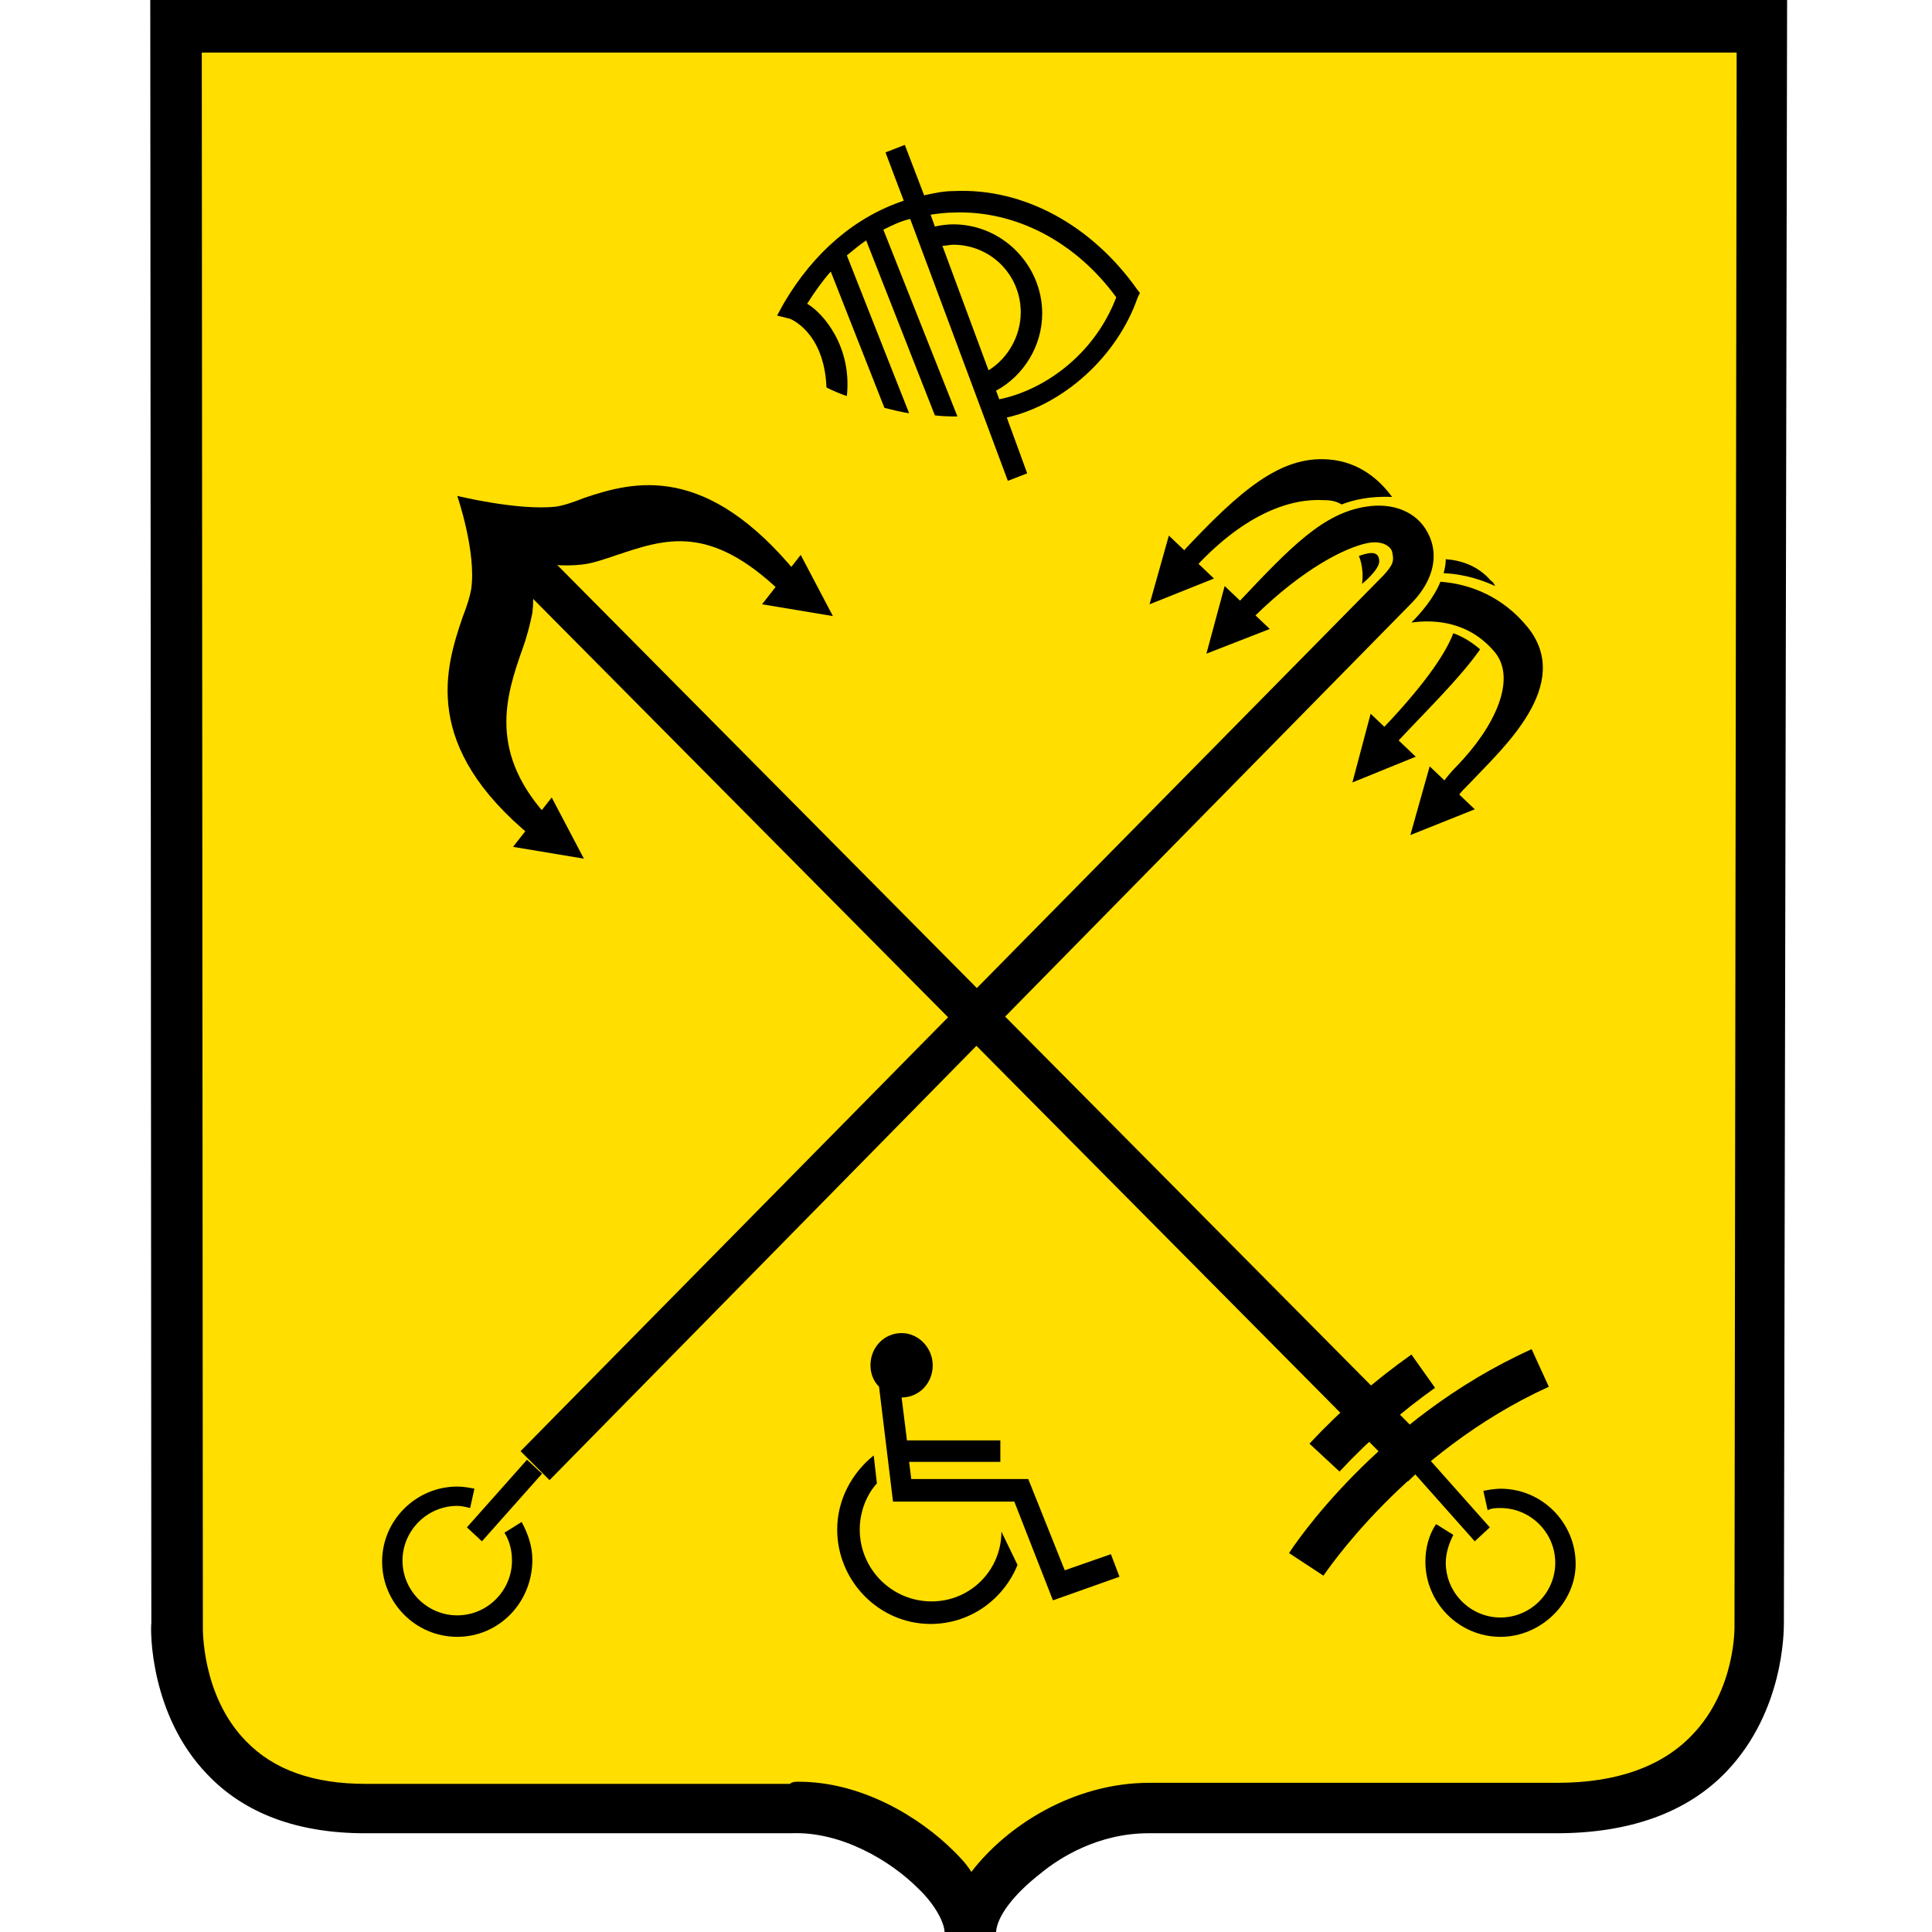 <?xml version="1.0" encoding="utf-8"?>
<!-- Generator: Adobe Illustrator 26.0.2, SVG Export Plug-In . SVG Version: 6.00 Build 0)  -->
<svg version="1.1" id="Слой_1" xmlns="http://www.w3.org/2000/svg" xmlns:xlink="http://www.w3.org/1999/xlink" x="0px" y="0px"
	 viewBox="0 0 180 180" style="enable-background:new 0 0 180 180;" xml:space="preserve">
<style type="text/css">
	.st0{fill:#FFDE00;}
	.st1{fill-rule:evenodd;clip-rule:evenodd;}
</style>
<path class="st0" d="M15.6,154.1V3.6h148.5v150.5l-5.2,8.4l-10.4,6.8H117H99l-9.2,8.8l-8-8.8h-5.2l-33.1-2H25.2l-5.6-4.8L15.6,154.1
	z"/>
<path d="M103.5,144.8l-4.3,1.5l-3.4-8.5H84.9l-0.2-1.6h8.5v-2h-8.7l-0.5-4c1.6,0,2.9-1.3,2.9-3c0-1.6-1.3-3-2.9-3
	c-1.6,0-2.9,1.3-2.9,3c0,0.8,0.3,1.5,0.8,2l1.3,10.7h11.3l3.6,9.2l6.2-2.2L103.5,144.8z"/>
<path d="M86.8,149.2c-3.7,0-6.7-3-6.7-6.7c0-1.6,0.6-3.2,1.6-4.3l-0.3-2.6c-2,1.6-3.4,4.1-3.4,6.9c0,4.8,3.9,8.8,8.7,8.8
	c3.7,0,6.8-2.3,8.1-5.5l-1.5-3.1C93.3,146.3,90.4,149.2,86.8,149.2z"/>
<path d="M89.3,94.1l2.1,2.1l3.3-3.3l-2.1-2.1L89.3,94.1z"/>
<path d="M87.2,96.4l2.1,2.1l3.3-3.3l-2.1-2.1L87.2,96.4z"/>
<path d="M92.8,180H88c0-0.7-0.7-2.4-2.5-4.1c-2.5-2.5-7.1-5.3-11.8-5.1h-0.2H34c-6.2,0-11.2-1.8-14.7-5.5
	c-5.3-5.5-5.3-13.3-5.2-14.1L14,0h152.5l-0.3,151.2c0,0.8,0,8.2-5.3,13.8c-3.7,3.9-9.1,5.8-15.9,5.8h-38c-4.7,0-8.3,2.3-10,3.7
	C94.3,176.6,92.9,178.6,92.8,180z M74.4,166c5.9,0,11.3,3.3,14.5,6.5c0.5,0.5,1.1,1.1,1.6,1.9c3.3-4.3,9.5-8.3,16.6-8.3h38
	c5.5,0,9.7-1.5,12.5-4.4c4.2-4.3,4-10.3,4-10.3v-0.4l0.2-146.1h-143l0.1,146.6v0c0,0-0.2,6.4,4,10.7c2.6,2.7,6.3,4,11.2,4h39.5
	C73.8,166,74.1,166,74.4,166z"/>
<path d="M105.9,26.9c-4.2-5.9-10.5-9.4-17-9.1c-1,0-1.9,0.2-2.8,0.4l-1.8-4.7l-1.8,0.7l1.7,4.5c-4.5,1.5-8.4,4.8-11.2,9.6l-0.6,1.1
	l1.2,0.3c0,0,3.2,1.2,3.4,6.4c0.6,0.3,1.3,0.6,1.9,0.8c0.5-4.7-2.3-7.8-3.7-8.6c0.7-1.1,1.4-2.1,2.2-3l5,12.7
	c0.8,0.2,1.6,0.4,2.3,0.5l-5.8-14.7c0.6-0.5,1.2-1,1.8-1.4l6.4,16.3c0.8,0.1,1.5,0.1,2.1,0.1l-6.9-17.4c0.8-0.4,1.6-0.8,2.5-1
	l9.1,24.4l1.8-0.7l-1.9-5.2c5.3-1.2,10.3-5.7,12.2-11.2l0.2-0.4L105.9,26.9z M87.8,22.9c0.4,0,0.7-0.1,1-0.1c3.5,0,6.3,2.8,6.3,6.3
	c0,2.2-1.2,4.3-3,5.4L87.8,22.9z M93.1,37.2l-0.3-0.8c2.6-1.4,4.3-4.2,4.3-7.2c0-4.5-3.7-8.3-8.3-8.3c-0.6,0-1.2,0.1-1.7,0.2
	L86.7,20c0.7-0.1,1.5-0.2,2.2-0.2c5.7-0.2,11.3,2.7,15.1,7.9C101.9,33.2,97.1,36.4,93.1,37.2z"/>
<path d="M42.6,152.5c-3.9,0-7-3.2-7-7c0-3.9,3.2-7,7-7c0.6,0,1.1,0.1,1.6,0.2l-0.4,1.8c-0.4-0.1-0.8-0.2-1.2-0.2
	c-2.8,0-5.1,2.3-5.1,5.1c0,2.8,2.3,5.1,5.1,5.1c2.8,0,5.1-2.3,5.1-5.1c0-0.9-0.2-1.8-0.7-2.6l1.6-1c0.6,1.1,1,2.3,1,3.5
	C49.6,149.3,46.5,152.5,42.6,152.5z"/>
<path d="M49.1,136l-5.6,6.3l1.4,1.3l5.6-6.3L49.1,136z"/>
<path d="M139.8,152.5c-3.9,0-7-3.2-7-7c0-1.2,0.3-2.5,1-3.5l1.6,1c-0.4,0.8-0.7,1.7-0.7,2.6c0,2.8,2.3,5.1,5.1,5.1s5.1-2.3,5.1-5.1
	c0-2.8-2.3-5.1-5.1-5.1c-0.4,0-0.8,0-1.2,0.2l-0.4-1.8c0.5-0.1,1.1-0.2,1.6-0.2c3.9,0,7,3.2,7,7
	C146.8,149.3,143.6,152.5,139.8,152.5z"/>
<path d="M133.2,136l-1.4,1.3l5.6,6.3l1.4-1.3L133.2,136z"/>
<path d="M49.4,50.1l-2.7,2.7l84.5,85.2l2.7-2.7L49.4,50.1z"/>
<path class="st1" d="M108.9,49.9l4.2,4l-6,2.4L108.9,49.9z"/>
<path class="st1" d="M114.1,54.6l4.2,4l-5.9,2.3L114.1,54.6z"/>
<path class="st1" d="M47.8,78.9l3.6-4.6l3,5.7L47.8,78.9z"/>
<path class="st1" d="M71,56.3l3.6-4.6l3,5.7L71,56.3z"/>
<path class="st1" d="M127.7,66.5l4.2,4l-5.9,2.4L127.7,66.5z"/>
<path class="st1" d="M133.2,71.4l4.2,4l-6,2.4L133.2,71.4z"/>
<path d="M125,47c1-0.4,2.6-0.8,4.7-0.7c-1.1-1.5-3-3.3-6-3.5c-4.4-0.3-8.1,2.8-13.6,8.7l1.4,1.2c4.6-4.9,8.8-6.3,11.9-6.1
	C124,46.6,124.5,46.7,125,47z"/>
<path d="M135.4,59c-0.6,1.6-2.3,4.4-6.6,8.9l1.4,1.2c2.8-3,5.8-5.9,7.7-8.6C137,59.7,136,59.2,135.4,59z"/>
<path d="M134.5,53.4c2.1,0.1,3.7,0.7,4.8,1.2c-0.1-0.2-0.2-0.4-0.4-0.5c-1.2-1.4-2.8-1.9-4.2-2C134.7,52.6,134.6,53,134.5,53.4z"/>
<path d="M142.3,58.4c-2.3-2.8-5.3-4-8.1-4.2c-0.6,1.5-1.8,2.9-2.7,3.8c2.2-0.3,5.4-0.1,7.8,2.8c2,2.5,0,6.9-3.6,10.6
	c-0.5,0.5-0.9,1-1.2,1.4l1.4,1.3c0.2-0.3,0.6-0.7,1.1-1.2C139.9,69.8,146.7,63.8,142.3,58.4z"/>
<path d="M51.2,137.9l-2.7-2.7l80.4-81.6c0.9-1,1-1.3,0.8-2.2c-0.1-0.4-0.8-1.1-2.3-0.8c-2,0.4-5.9,2.3-10.5,6.8l-1.5-1.3
	c4.9-5.2,7.9-8.3,11.9-8.9c2.5-0.4,4.7,0.5,5.7,2.4c1.1,2,0.6,4.4-1.4,6.5l0,0L51.2,137.9z"/>
<path d="M126.6,51.8c0,0,0.5,1,0.3,2.6c0,0,1.6-1.3,1.6-2.1C128.5,51.1,127.2,51.6,126.6,51.8z"/>
<path d="M123.3,146.8l-3.2-2.1c0.3-0.5,8.2-12.5,22.6-19l1.6,3.5C130.9,135.3,123.4,146.7,123.3,146.8z"/>
<path d="M124.8,137.1l-2.8-2.6c3-3.2,6.1-5.9,9.5-8.3l2.2,3.1C130.6,131.5,127.6,134.1,124.8,137.1z"/>
<path d="M49.6,78c-10.4-8.5-8.1-15.8-6.5-20.5c0.4-1,0.7-2,0.8-2.6c0.5-3.5-1.3-8.7-1.3-8.7c0,0,5.7,1.4,9.2,1
	c0.7-0.1,1.6-0.4,2.6-0.8c4.7-1.6,11.4-3.3,19.9,7.1l-1.6,1.6c-6.6-6.3-10.7-4.9-15.2-3.4c-1.2,0.4-2.3,0.8-3.3,0.9
	c-1.8,0.2-3.5,0-5-0.4c0.4,1.5,0.6,3.2,0.4,4.9c-0.2,1-0.5,2.2-0.9,3.3c-1.6,4.5-3.3,9.8,2.6,16L49.6,78z"/>
</svg>
